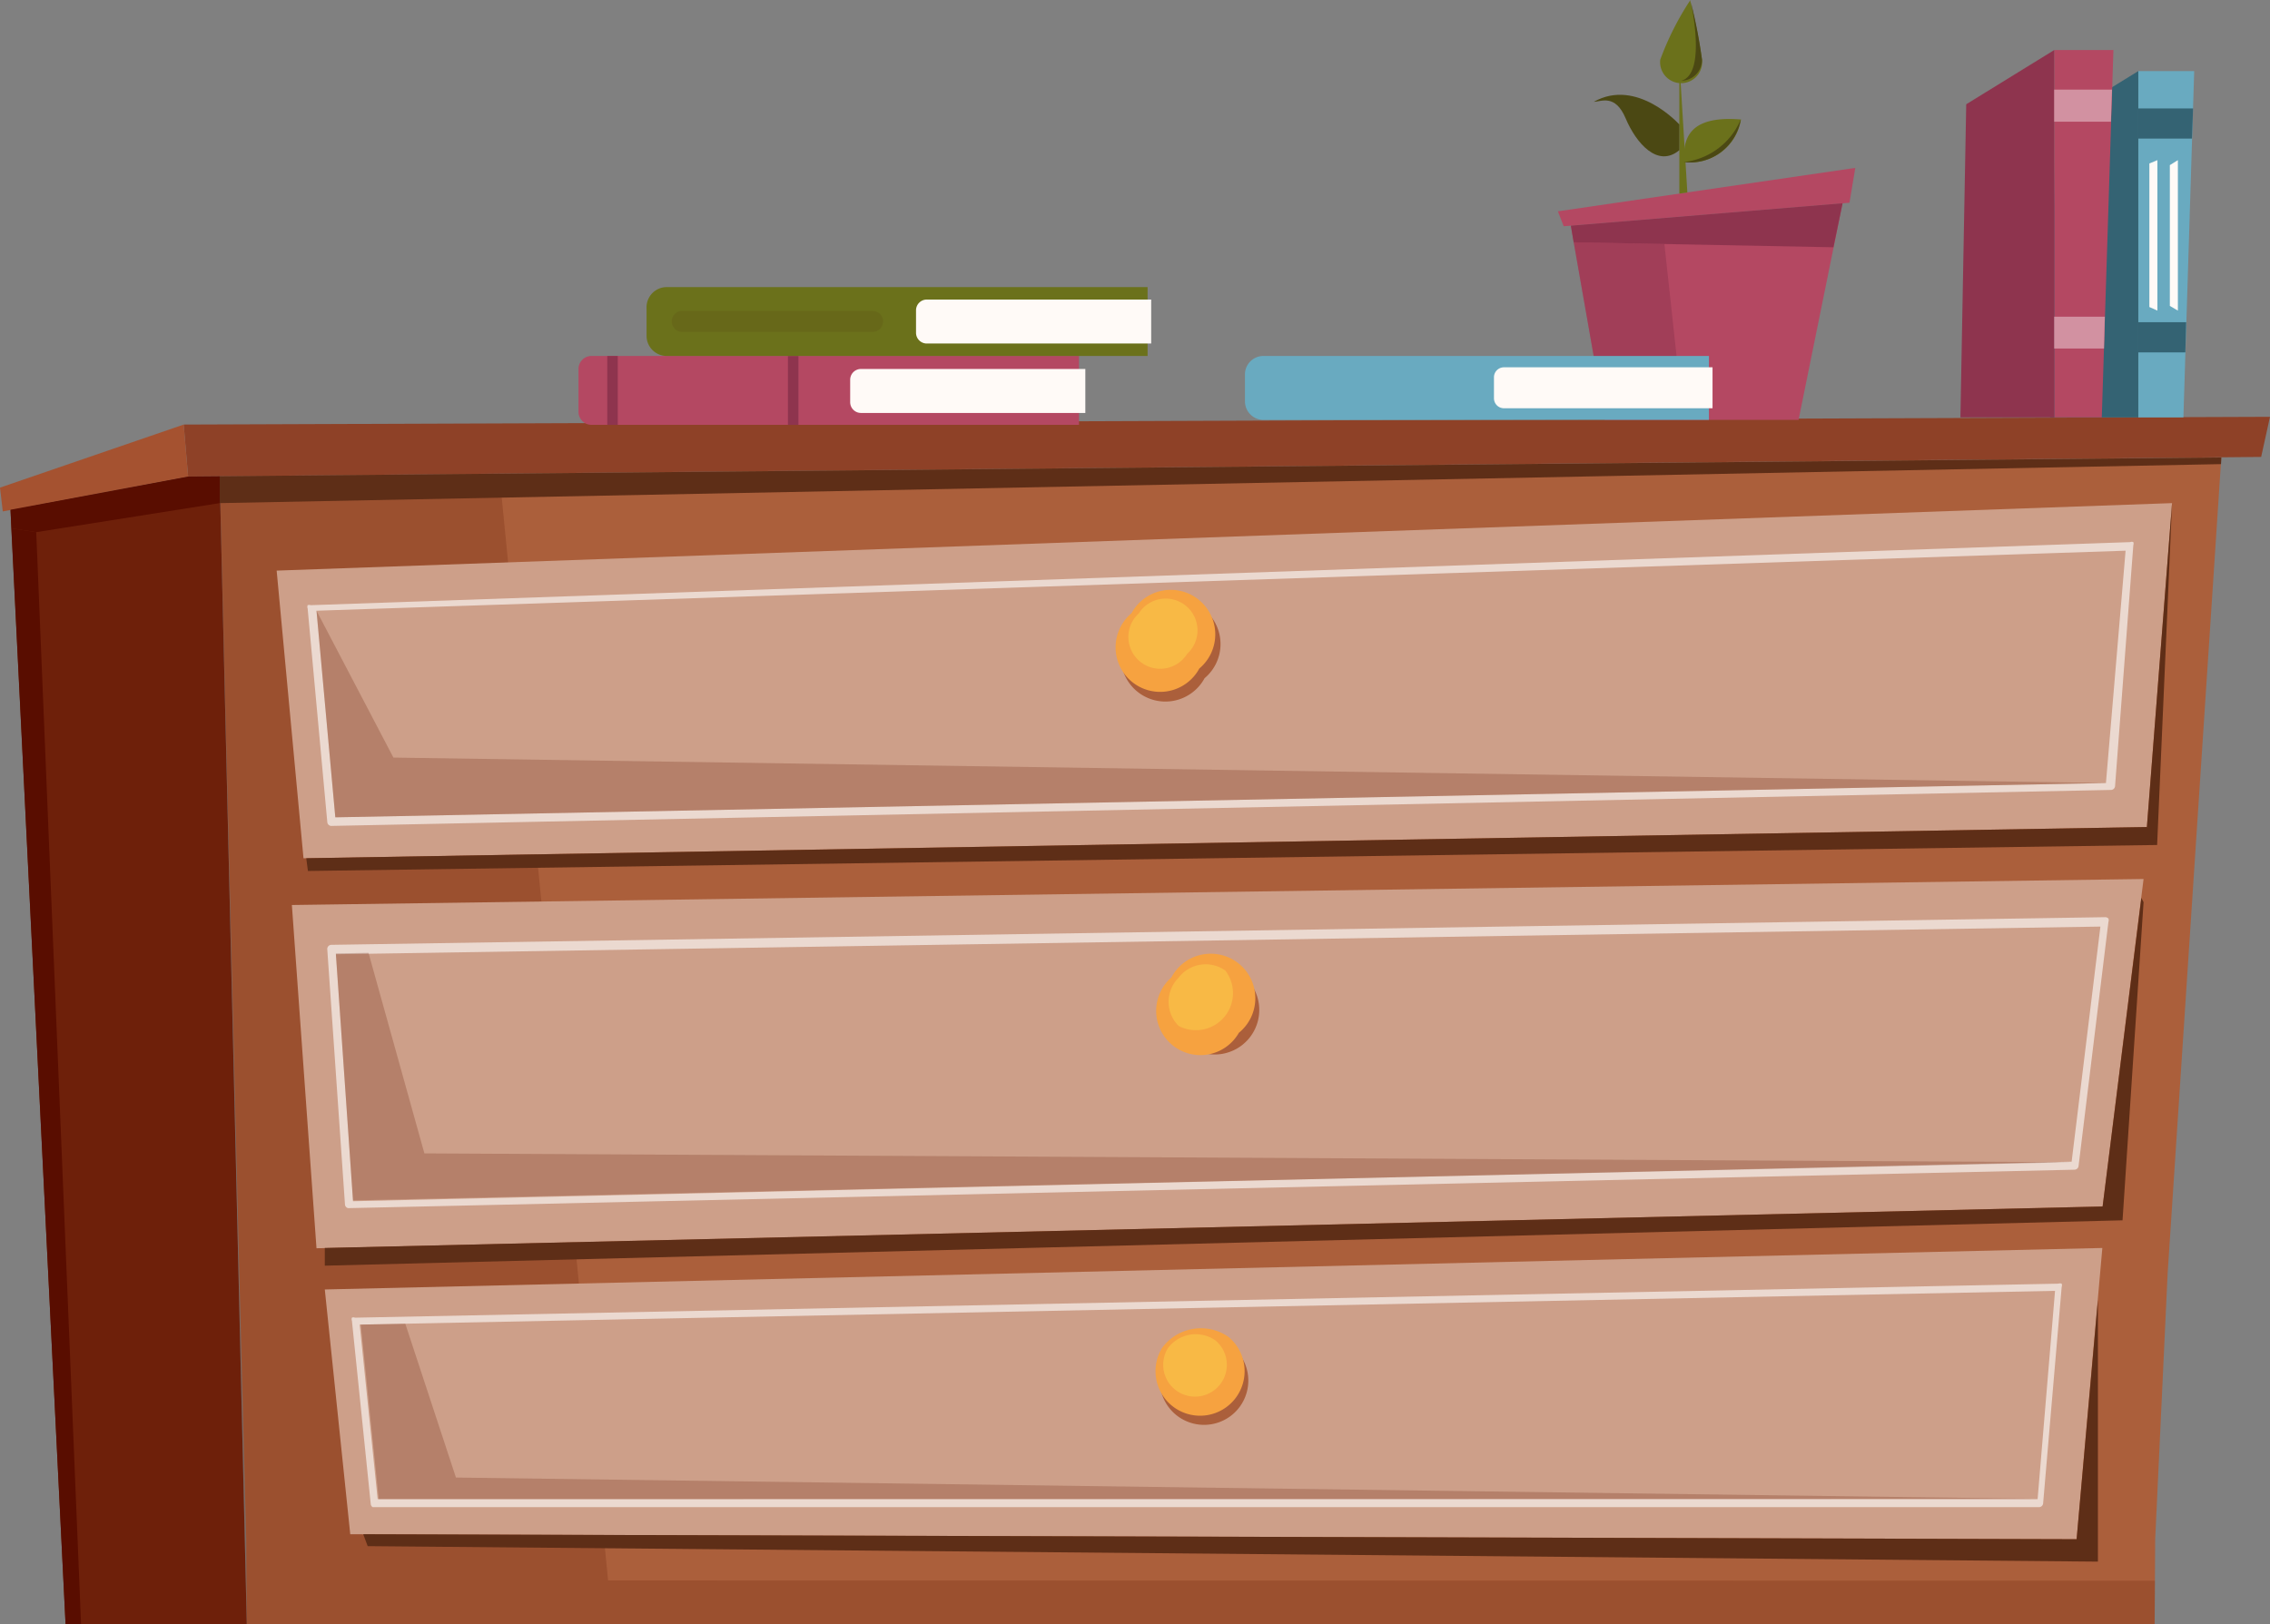 <svg xmlns="http://www.w3.org/2000/svg" viewBox="0 0 82.05 58.72"><rect x="0" y="0" width="82.05" height="58.72" fill="#808080" stroke="none"/><defs><style>.cls-1{fill:#ab5f3b;}.cls-2{fill:#6d270d;opacity:0.25;}.cls-3{fill:#cd9f89;}.cls-4{fill:#ebd9d0;}.cls-5{fill:#5e2e17;}.cls-6{fill:#f6a240;}.cls-7{fill:#f8b945;}.cls-8{fill:#6e200a;}.cls-9{fill:#8e4127;}.cls-10{fill:#a55230;}.cls-11{fill:#590d00;}.cls-12{fill:#b44862;}.cls-13{fill:#fffaf7;}.cls-14,.cls-21{fill:#8e344e;}.cls-15{fill:#6b711b;}.cls-16{fill:#646019;}.cls-16,.cls-21{opacity:0.5;}.cls-17{fill:#69aac0;}.cls-18{fill:#346373;}.cls-19{fill:#d291a1;}.cls-20{fill:#4b4813;}</style></defs><g id="Слой_2" data-name="Слой 2"><g id="Layer_1" data-name="Layer 1"><polygon class="cls-1" points="7.94 17.22 8.65 46.04 8.9 55.66 8.92 58.72 77.88 58.72 77.9 55.66 78.35 46.04 80.29 16.54 7.94 17.22"/><polygon class="cls-2" points="18.05 17.12 21.98 57.14 77.89 57.15 77.88 58.72 8.92 58.72 7.94 17.22 18.05 17.12"/><polygon class="cls-3" points="11.74 46.62 12.66 55.47 75.06 55.65 75.99 45.12 11.74 46.62"/><path class="cls-4" d="M13.4,54.37l-.68-6.62a.15.15,0,0,1,0-.11.13.13,0,0,1,.11,0l61.57-1.23a.18.18,0,0,1,.12,0,.17.17,0,0,1,0,.12l-.67,7.82a.15.15,0,0,1-.15.14l-60.23,0h0A.15.15,0,0,1,13.4,54.37Zm60.88-7.7L13,47.89l.65,6.31,60,0Z"/><polygon class="cls-3" points="10.55 32.72 11.44 45.13 76 43.62 77.48 31.78 10.55 32.72"/><path class="cls-4" d="M12.47,43.56l-.64-9.23a.15.15,0,0,1,.15-.17l64.12-1a.16.16,0,0,1,.11.05.17.17,0,0,1,0,.12l-1.08,8.83a.15.15,0,0,1-.15.13l-62.4,1.39h0A.15.15,0,0,1,12.47,43.56ZM75.92,33.5l-63.78,1,.62,8.93L74.88,42Z"/><polygon class="cls-3" points="10 20.63 10.97 31.03 77.6 29.9 78.51 18.19 10 20.63"/><path class="cls-4" d="M11.83,29.72,11.12,22a.17.17,0,0,1,0-.12.16.16,0,0,1,.11,0L77,19.6a.13.13,0,0,1,.11,0,.16.16,0,0,1,0,.11l-.66,8.71a.15.15,0,0,1-.15.14L12,29.86h0A.15.15,0,0,1,11.83,29.72Zm65-9.81L11.44,22.08l.68,7.47,64-1.24Z"/><polygon class="cls-5" points="78.51 18.19 77.6 29.9 11.07 31.03 11.13 31.49 77.97 30.55 78.51 18.19"/><polygon class="cls-5" points="77.4 32.46 77.48 32.62 76.72 44.12 11.74 45.76 11.74 45.12 76 43.62 77.4 32.46"/><polygon class="cls-5" points="75.83 47 75.06 55.65 13.13 55.47 13.29 55.9 75.83 56.46 75.83 47"/><path class="cls-1" d="M41.09,22.52a1.61,1.61,0,1,0,2.45,2,1.61,1.61,0,1,0-2.45-2Z"/><path class="cls-6" d="M40.9,22.17a1.61,1.61,0,1,0,2.45,2,1.61,1.61,0,1,0-2.45-2Z"/><path class="cls-7" d="M41.16,22.18a1.15,1.15,0,1,0,1.75,1.46,1.15,1.15,0,1,0-1.75-1.46Z"/><path class="cls-1" d="M42.53,35.68a1.61,1.61,0,1,0,2.41-.4A1.74,1.74,0,0,0,42.53,35.68Z"/><path class="cls-6" d="M42.34,35.34a1.6,1.6,0,1,0,2.44,2,1.61,1.61,0,1,0-2.44-2Z"/><path class="cls-7" d="M42.6,35.35a1.23,1.23,0,0,0,0,1.74,1.34,1.34,0,0,0,1.69-2A1.23,1.23,0,0,0,42.6,35.35Z"/><path class="cls-1" d="M42.15,49.09a1.6,1.6,0,1,0,2.4-.4A1.73,1.73,0,0,0,42.15,49.09Z"/><path class="cls-6" d="M42,48.74a1.61,1.61,0,1,0,2.41-.4A1.74,1.74,0,0,0,42,48.74Z"/><path class="cls-7" d="M42.21,48.75a1.15,1.15,0,1,0,1.72-.29A1.25,1.25,0,0,0,42.21,48.75Z"/><polygon class="cls-8" points="7.94 17.22 6.8 17.23 0.38 18.43 2.37 58.72 8.92 58.72 7.94 17.22"/><polygon class="cls-2" points="73.64 54.19 16.48 53.42 14.65 47.86 13.04 47.89 13.69 54.2 73.64 54.19"/><polygon class="cls-2" points="74.88 42.02 12.76 43.4 12.14 34.47 13.32 34.45 15.34 41.7 74.88 42.02"/><polygon class="cls-2" points="11.44 22.08 12.12 29.55 76.15 28.31 14.22 27.39 11.44 22.08"/><polygon class="cls-9" points="81.73 16.52 6.8 17.23 6.64 15.35 82.05 15.07 81.73 16.52"/><polygon class="cls-10" points="6.8 17.23 0.1 18.49 0 17.63 6.64 15.35 6.8 17.23"/><polygon class="cls-5" points="80.29 16.54 80.28 16.78 7.94 18.19 7.94 17.22 80.29 16.54"/><polygon class="cls-11" points="7.94 18.19 1.31 19.24 0.41 19.1 0.38 18.43 6.8 17.23 7.94 17.22 7.94 18.19"/><polygon class="cls-11" points="1.31 19.24 2.93 58.72 2.37 58.72 0.41 19.1 1.31 19.24"/><path class="cls-12" d="M21.38,12.87H39a0,0,0,0,1,0,0v2.49a0,0,0,0,1,0,0H21.38a.47.47,0,0,1-.47-.47V13.33A.47.47,0,0,1,21.38,12.87Z"/><path class="cls-13" d="M31.12,13.34h8.11a0,0,0,0,1,0,0v1.59a0,0,0,0,1,0,0H31.12a.39.39,0,0,1-.39-.39v-.81A.39.39,0,0,1,31.12,13.34Z"/><rect class="cls-14" x="21.95" y="12.87" width="0.38" height="2.49"/><rect class="cls-14" x="28.48" y="12.87" width="0.38" height="2.49"/><path class="cls-15" d="M24.1,10.38H41.48a0,0,0,0,1,0,0v2.49a0,0,0,0,1,0,0H24.1a.73.73,0,0,1-.73-.73v-1A.73.73,0,0,1,24.1,10.38Z"/><path class="cls-13" d="M33.5,10.83h8.11a0,0,0,0,1,0,0v1.59a0,0,0,0,1,0,0H33.5a.39.39,0,0,1-.39-.39v-.81A.39.39,0,0,1,33.5,10.83Z"/><path class="cls-16" d="M31.54,12H24.66a.38.38,0,0,1-.38-.38h0a.38.38,0,0,1,.38-.38h6.88a.38.38,0,0,1,.38.38h0A.38.38,0,0,1,31.54,12Z"/><polygon class="cls-17" points="79.31 2.57 77.29 2.57 77.29 15.09 78.92 15.09 79.31 2.57"/><polygon class="cls-18" points="77.29 2.57 74.3 4.41 74.1 15.09 77.29 15.09 77.29 2.57"/><polygon class="cls-18" points="79.23 5.01 77.29 5.01 77.29 3.92 79.27 3.92 79.23 5.01"/><polygon class="cls-18" points="78.99 12.74 77.29 12.74 77.29 11.65 79.02 11.65 78.99 12.74"/><polygon class="cls-12" points="76.39 1.81 74.25 1.81 74.25 15.09 75.97 15.09 76.39 1.81"/><polygon class="cls-14" points="74.25 1.81 71.07 3.77 70.86 15.09 74.25 15.09 74.25 1.81"/><polygon class="cls-19" points="76.3 4.4 74.25 4.4 74.25 3.24 76.34 3.24 76.3 4.4"/><polygon class="cls-19" points="76.05 12.6 74.25 12.6 74.25 11.45 76.08 11.45 76.05 12.6"/><polygon class="cls-13" points="77.98 11.23 77.69 11.1 77.69 5.91 77.98 5.79 77.98 11.23"/><polygon class="cls-13" points="78.72 11.23 78.43 11.06 78.43 5.97 78.72 5.79 78.72 11.23"/><polygon class="cls-12" points="66.6 7.35 56.78 8.16 58.01 15.18 65.01 15.18 66.6 7.35"/><polygon class="cls-12" points="66.85 7.33 56.52 8.18 56.31 7.64 67.06 6.07 66.85 7.33"/><polygon class="cls-15" points="60.7 7 60.7 2.21 60.7 2.21 60.99 6.96 60.7 7"/><path class="cls-20" d="M60.7,4.5s-1.53-1.7-3.09-.82c.26,0,.77-.3,1.15.6s1.16,1.8,1.94,1.15Z"/><path class="cls-15" d="M62.93,4.32h0a1.86,1.86,0,0,1-2.06,1.54C60.83,5.06,61,4.16,62.93,4.32Z"/><path class="cls-15" d="M61.52,2.16a.76.76,0,1,1-1.51,0A10.46,10.46,0,0,1,61.1,0V0h0a.09.09,0,0,0,0,.05A19.05,19.05,0,0,1,61.52,2.16Z"/><polygon class="cls-14" points="56.88 8.76 66.27 8.94 66.6 7.35 56.78 8.16 56.88 8.76"/><polygon class="cls-21" points="60.16 8.82 60.85 15.18 58.01 15.18 56.88 8.76 60.16 8.82"/><path class="cls-20" d="M62.92,4.32a1.86,1.86,0,0,1-2.06,1.54A2.54,2.54,0,0,0,62.92,4.32Z"/><path class="cls-20" d="M61.52,2.16a.76.76,0,0,1-.75.76c.85-.23.44-2.38.35-2.84A19.05,19.05,0,0,1,61.52,2.16Z"/><path class="cls-17" d="M45.63,12.87H61.77a0,0,0,0,1,0,0v2.31a0,0,0,0,1,0,0H45.63A.67.67,0,0,1,45,14.5v-1A.67.67,0,0,1,45.63,12.87Z"/><path class="cls-13" d="M54.37,13.28h7.53a0,0,0,0,1,0,0v1.48a0,0,0,0,1,0,0H54.37A.36.36,0,0,1,54,14.4v-.75A.36.36,0,0,1,54.37,13.28Z"/></g></g></svg>